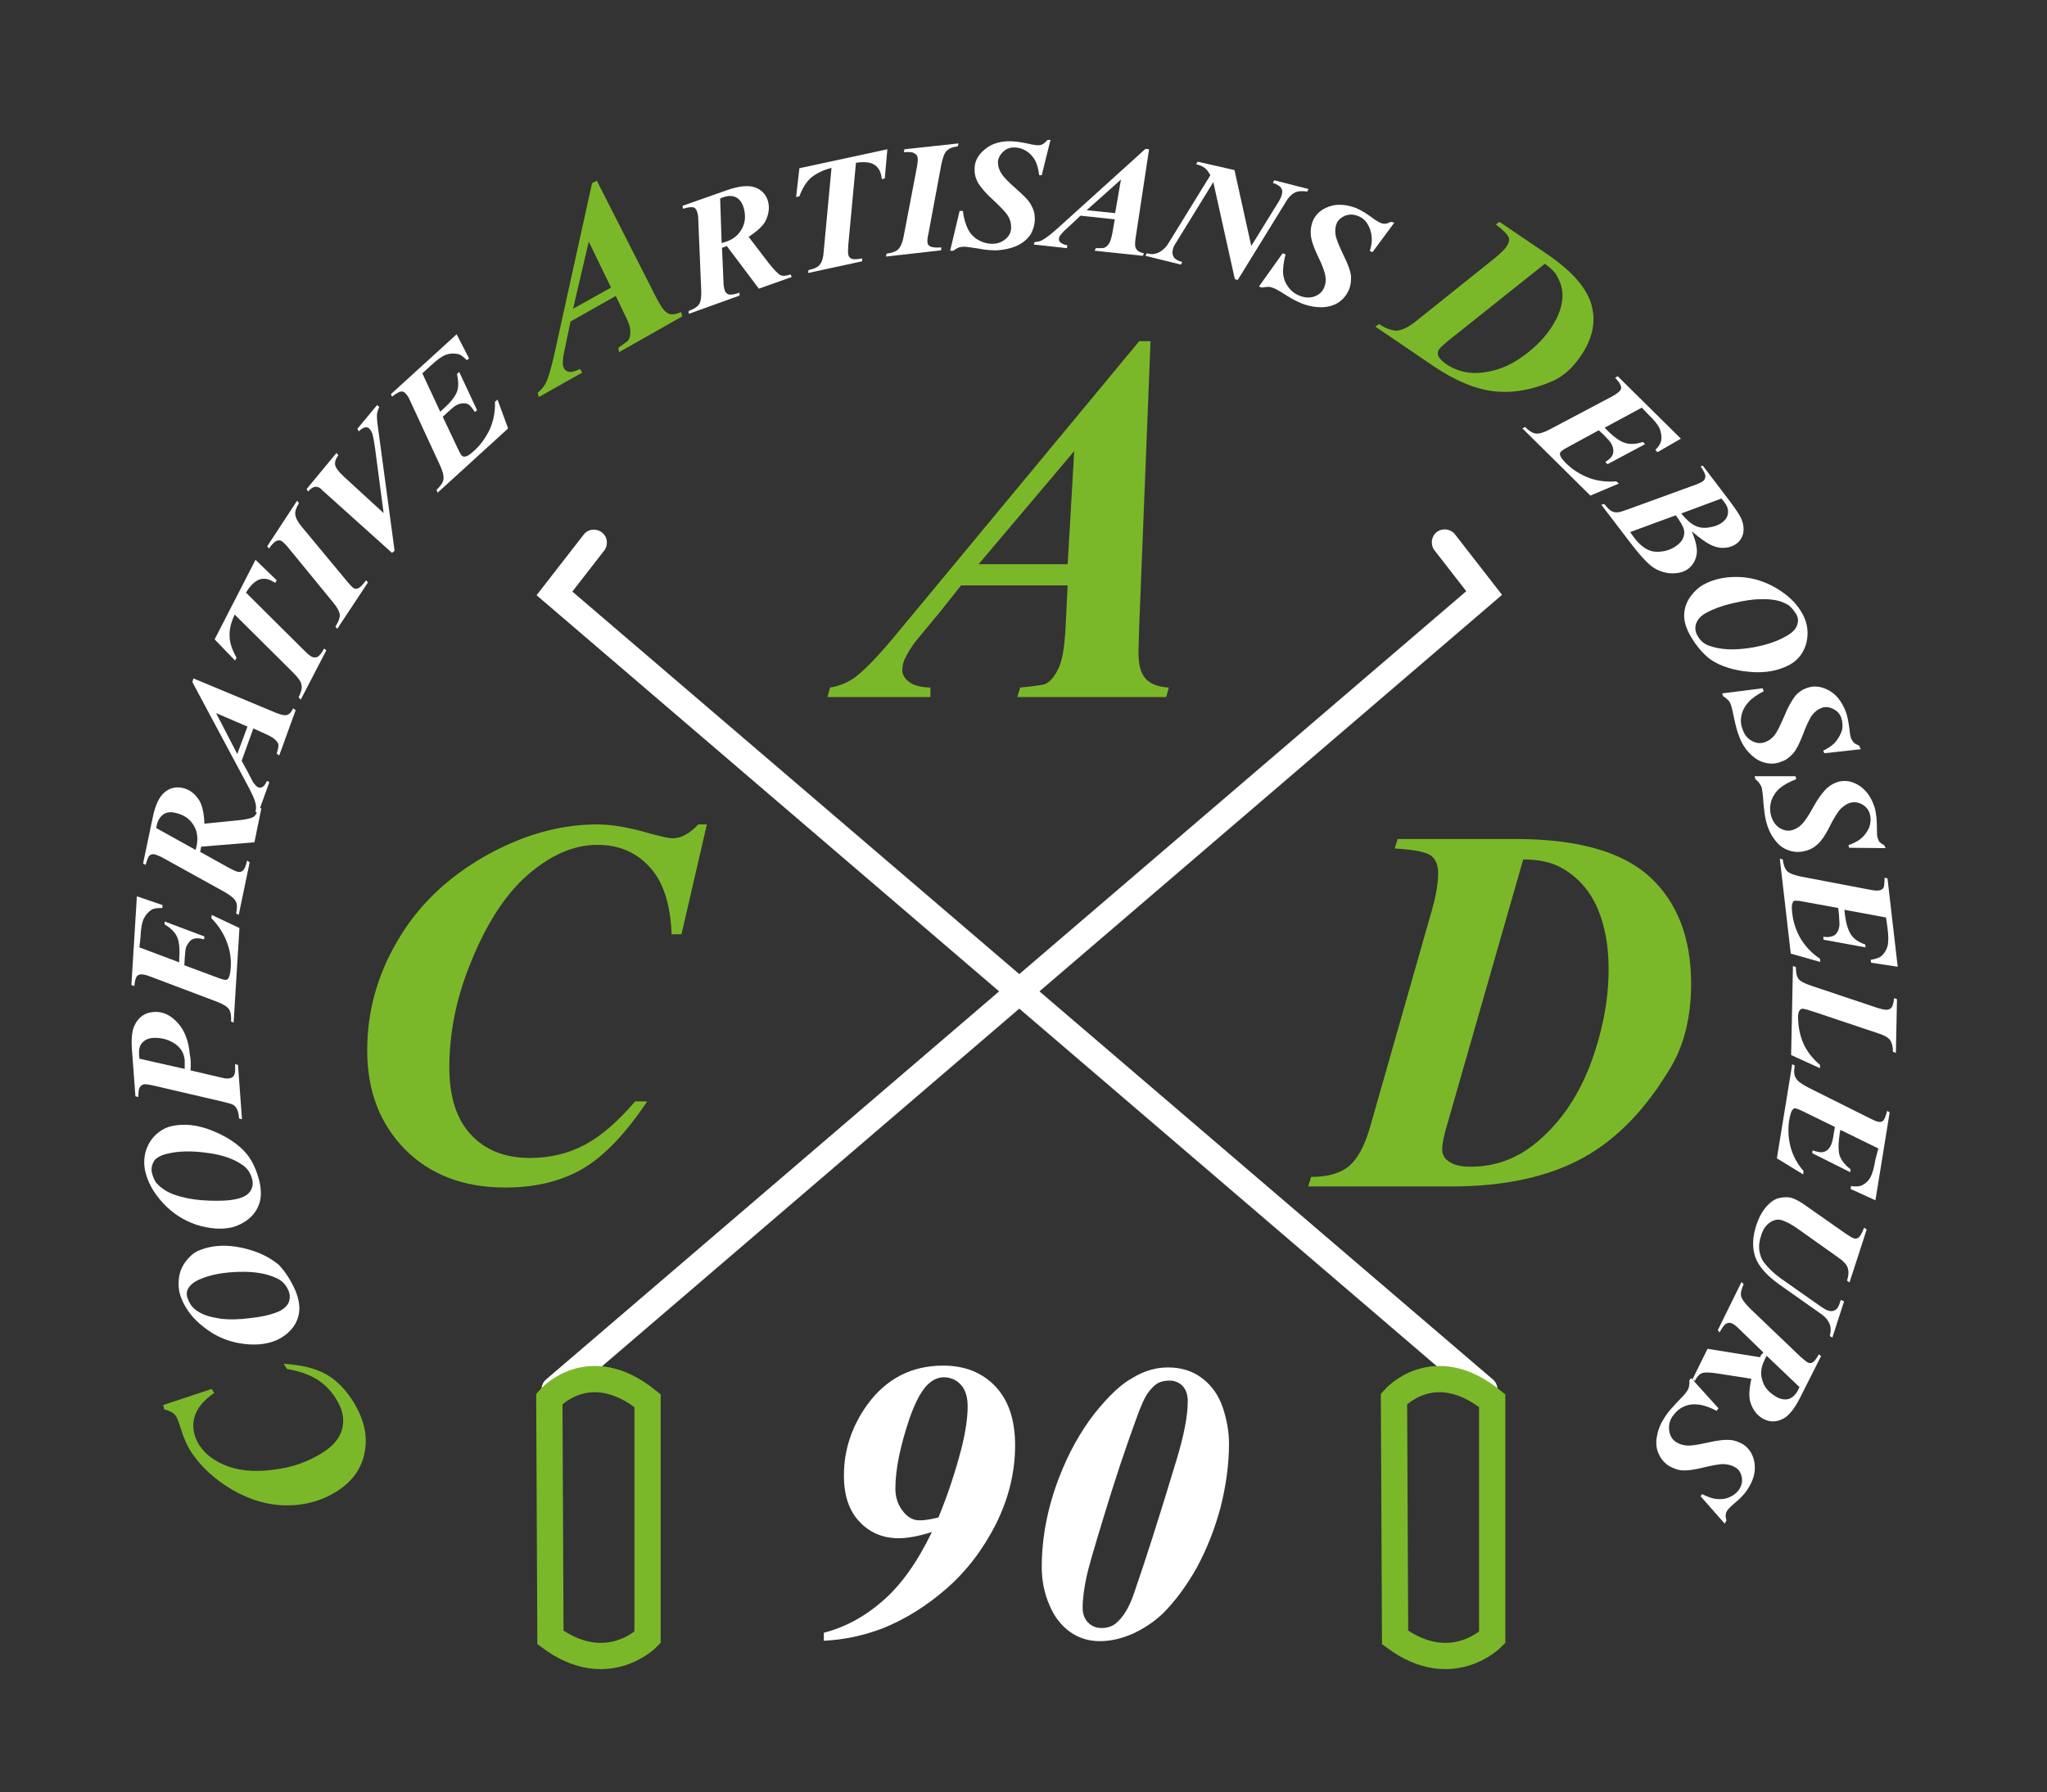 <?xml version="1.0" encoding="utf-8"?>
<!-- Generator: Adobe Illustrator 25.0.1, SVG Export Plug-In . SVG Version: 6.00 Build 0)  -->
<svg version="1.0" id="Calque_1" xmlns="http://www.w3.org/2000/svg" xmlns:xlink="http://www.w3.org/1999/xlink" x="0px" y="0px"
	 viewBox="0 0 560.8 491.1" style="enable-background:new 0 0 560.8 491.1;" xml:space="preserve">
<rect x="0" y="0" width="560.8" height="491.1" fill="#333333" stroke="none"/>
<g>
	<path style="fill:#7BB829;" d="M44.7,385l13.3-4.4l0.7,1.1c-3.1,2.1-4.9,4.4-5.5,6.9c-0.6,2.5-0.1,5,1.4,7.4
		c1.7,2.6,4.4,4.6,8.1,5.9c3.8,1.3,8.3,1.5,13.8,0.6c4.4-0.7,8.3-2.2,11.8-4.4c3.1-1.9,4.9-4.2,5.5-6.8c0.6-2.6,0-5.3-1.8-8.1
		c-1.4-2.3-3.2-4-5.3-5.3c-2.1-1.3-4.8-2.2-8.1-2.8l-0.9-1.4c4.8,0.3,8.6,1.2,11.5,2.8c2.9,1.6,5.4,4.1,7.6,7.6
		c2.9,4.7,4,9.3,3.1,13.8c-0.8,4.5-3.4,8.1-7.7,10.8c-4,2.5-8.5,3.8-13.6,3.8c-5,0-10-1.4-15-4.3c-4.9-2.9-8.7-6.4-11.4-10.6
		c-1-1.6-2-3.8-2.8-6.6c-0.5-1.4-0.8-2.4-1.1-2.8c-0.6-1-1.7-1.6-3.3-2L44.7,385z"/>
	<path style="fill:#FFFFFF;" d="M81,353.8c0.9,2.3,1.2,4.3,0.9,6.1c-0.3,1.8-1.1,3.3-2.3,4.6c-1.2,1.3-2.6,2.2-4,2.8
		c-2.9,1.2-6.2,1.4-9.8,0.8c-3.7-0.6-7-2.1-9.9-4.4c-3-2.3-5-4.9-6.2-7.9c-0.7-1.7-0.9-3.5-0.7-5.4c0.2-1.9,0.9-3.5,2-4.9
		c1.1-1.4,2.4-2.5,3.9-3c3.3-1.3,7.1-1.5,11.3-0.6c4.2,0.9,7.6,2.5,10.2,4.7C78.1,348.4,79.7,350.8,81,353.8z M51.5,356
		c0.4,1.1,1,2,1.7,2.6c0.7,0.6,1.6,1.2,2.9,1.7c1.2,0.5,2.8,0.8,4.7,1.1c2,0.2,4.5,0.2,7.6-0.2c3.1-0.3,5.6-0.9,7.4-1.6
		c1.6-0.6,2.6-1.5,3.2-2.5c0.5-1.1,0.5-2.2,0.1-3.3c-0.6-1.5-1.6-2.7-3-3.4c-2.8-1.4-6.2-2-10.4-1.9c-4.2,0.1-7.7,0.7-10.6,1.9
		c-1.8,0.7-2.9,1.6-3.5,2.6C51.1,353.8,51,354.9,51.5,356z"/>
	<path style="fill:#FFFFFF;" d="M71.1,323.8c0.5,2.4,0.5,4.5-0.1,6.1c-0.6,1.7-1.6,3.1-3,4.2c-1.4,1.1-2.9,1.8-4.4,2.2
		c-3,0.7-6.3,0.4-9.8-0.7c-3.5-1.2-6.5-3.1-9.1-5.9c-2.6-2.8-4.2-5.7-4.9-8.7c-0.4-1.8-0.4-3.6,0.1-5.4c0.5-1.8,1.4-3.3,2.7-4.6
		c1.3-1.2,2.7-2,4.3-2.4c3.5-0.8,7.2-0.4,11.2,1.2c4,1.6,7.2,3.7,9.4,6.3C69.1,318,70.3,320.6,71.1,323.8z M41.6,321.3
		c0.3,1.2,0.7,2.1,1.2,2.8c0.6,0.7,1.4,1.4,2.5,2.1c1.1,0.7,2.6,1.3,4.6,1.8c1.9,0.5,4.4,0.9,7.5,1c3.1,0.1,5.6,0,7.6-0.5
		c1.7-0.4,2.9-1.1,3.5-2c0.7-1,0.9-2.1,0.6-3.3c-0.4-1.6-1.2-2.9-2.4-3.8c-2.5-1.8-5.8-3-10-3.5c-4.2-0.6-7.7-0.5-10.7,0.2
		c-1.9,0.4-3.1,1.1-3.8,2C41.6,319.2,41.4,320.2,41.6,321.3z"/>
	<path style="fill:#FFFFFF;" d="M52.2,293.3l8.1,1.9c1.2,0.3,2,0.4,2.4,0.3c0.7-0.1,1.1-0.3,1.4-0.8c0.3-0.5,0.4-1.5,0.3-3.1
		l0.8,0.2l1.1,14.9l-0.8-0.2c-0.1-1.2-0.3-2.1-0.6-2.6c-0.2-0.5-0.6-0.9-1.1-1.2c-0.4-0.2-1.4-0.5-3.1-0.9l-18.5-4.3
		c-1.2-0.3-2.1-0.4-2.6-0.4c-0.5,0-0.9,0.3-1.3,0.8c-0.3,0.5-0.4,1.4-0.4,2.7l-0.8-0.2l-0.9-12.1c-0.3-3.3-0.1-5.7,0.6-7.2
		c1.1-2.4,2.8-3.6,5.3-3.8c2.4-0.2,4.6,0.8,6.5,2.9c2,2.1,3.1,5.1,3.4,8.8C52.3,290.2,52.3,291.6,52.2,293.3z M50.6,292.9
		c0-1,0-1.8,0-2.4c-0.2-2.1-1.2-3.6-3-4.7c-1.8-1.1-3.7-1.5-5.7-1.4c-1.3,0.1-2.3,0.6-3,1.4c-0.7,0.8-0.9,1.9-0.8,3.3
		c0,0.3,0.1,0.6,0.1,1L50.6,292.9z"/>
	<path style="fill:#FFFFFF;" d="M38.2,259.6l10.9,4.1l0-1c0.2-2.7,0-4.7-0.6-6c-0.6-1.3-1.7-2.4-3.4-3.4l0-0.8l10.9,4.1l-0.1,0.8
		c-0.7-0.2-1.3-0.3-1.8-0.3c-0.8,0-1.4,0.2-1.9,0.6c-0.5,0.5-0.9,1.1-1.2,1.8c-0.2,0.5-0.3,1.6-0.4,3.2l-0.1,1.8l9.4,3.5
		c0.8,0.3,1.5,0.5,1.9,0.5c0.3,0,0.6-0.1,0.8-0.5c0.3-0.5,0.5-1.4,0.6-2.7c0.2-2.6-0.2-5-1.1-7.3c-0.9-2.3-2.3-4.5-4.2-6.4l0.1-0.9
		l7.6,3.6L64,280.2l-0.7-0.3c0.1-1.5-0.1-2.7-0.6-3.4c-0.5-0.7-1.6-1.4-3.5-2.1l-18-6.8c-1-0.4-1.8-0.6-2.4-0.6
		c-0.5,0-1,0.1-1.3,0.5c-0.3,0.4-0.6,1.3-0.7,2.7l-0.8-0.3l1.5-24.3l7,2.4l0,0.8c-1.4,0-2.4,0.1-3,0.5c-0.9,0.6-1.6,1.4-2.1,2.4
		c-0.5,1-0.8,2.7-0.9,5L38.2,259.6z"/>
	<path style="fill:#FFFFFF;" d="M54.8,233.4l7.9,4.4c1.1,0.6,2,1,2.5,1.1c0.5,0.1,1,0,1.4-0.4c0.4-0.4,0.8-1.3,1.1-2.7l0.7,0.5
		l-3,14.4l-0.7-0.4c0.3-1.5,0.3-2.6-0.1-3.3c-0.4-0.8-1.4-1.6-3.1-2.6l-16.8-9.3c-0.9-0.5-1.7-0.8-2.3-1c-0.6-0.1-1,0-1.4,0.3
		c-0.4,0.3-0.7,1.2-1.1,2.6l-0.7-0.4l2.6-12.4c0.7-3.5,1.8-5.9,3.3-7.1c1.4-1.2,3.1-1.6,4.9-1.2c1.9,0.4,3.5,1.6,4.7,3.6
		c0.7,1.3,1.2,3.3,1.3,6.2l9-0.9c2.4-0.2,3.9-0.6,4.5-1c0.6-0.4,1-1.3,1.3-2.5l0.8,0.2l-1.9,9.3L55.1,232l-0.1,0.7
		C55,232.9,54.9,233.1,54.8,233.4z M53.6,232.9c0.1-0.5,0.2-0.9,0.3-1.3c0.4-2.1,0.1-4.1-1-5.7c-1.1-1.7-2.7-2.7-5-3.2
		c-1.3-0.3-2.4-0.1-3.2,0.5c-0.8,0.6-1.4,1.5-1.7,2.7c-0.1,0.3-0.1,0.6-0.2,1L53.6,232.9z"/>
	<path style="fill:#FFFFFF;" d="M69.4,199.6l-3.2,8.9l1.4,2.5l1.5,2.9c0.3,0.6,0.7,1,1,1.4c0.3,0.2,0.5,0.4,0.8,0.5
		c0.3,0.1,0.7,0,1.1-0.2c0.4-0.3,0.8-0.8,1.1-1.6l0.7,0.3l-3.1,8.6l-0.7-0.5c0.2-0.8,0.2-1.6,0-2.3c-0.2-1-0.9-2.5-2-4.6l-15.3-28.6
		l0.3-1l21.6,9c1.1,0.5,1.8,0.7,2.1,0.8c0.9,0.3,1.6,0.4,2.2,0.1c0.5-0.2,1-0.8,1.4-1.7l0.7,0.5L76.5,207l-0.7-0.5
		c0.4-1.3,0.5-2,0.5-2.2c0-0.5-0.3-1-0.8-1.5c-0.5-0.5-1.4-1.1-2.8-1.7L69.4,199.6z M67.8,199.1l-8.6-3.7l5.8,11.2L67.8,199.1z"/>
	<path style="fill:#FFFFFF;" d="M58.8,175.2L70,153.4l5.8,5.6l-0.4,0.7c-0.4-0.2-0.7-0.4-0.9-0.5c-1.3-0.7-2.5-0.8-3.7-0.3
		c-1.1,0.5-2.3,1.6-3.4,3.5l16,15.9c0.9,0.9,1.6,1.5,2.1,1.7c0.5,0.2,0.9,0.2,1.5,0c0.5-0.3,1.1-1,1.8-2.3l0.6,0.5l-7,13.5l-0.6-0.6
		c0.7-1.4,1-2.5,0.8-3.4c-0.1-0.9-0.9-2-2.3-3.4l-16-15.9c-1,2.1-1.5,4.1-1.4,5.9c0,1.8,0.7,3.8,1.9,5.9l-0.4,0.8L58.8,175.2z"/>
	<path style="fill:#FFFFFF;" d="M73.7,150.3l-0.5-0.6l8.2-12.5l0.5,0.7c-0.7,1.1-1.1,2.1-1,3.1c0.1,0.9,0.7,2.1,1.9,3.5L95,159.2
		c0.9,1.1,1.5,1.7,1.8,1.9c0.4,0.3,0.9,0.3,1.3,0.1c0.6-0.2,1.3-1,2.2-2.2l0.5,0.6l-8.4,12.7l-0.5-0.6c0.8-1.3,1.2-2.3,1.2-3.2
		c-0.1-0.9-0.7-2.1-1.9-3.5L79,150.1c-0.7-0.9-1.4-1.5-1.8-1.8c-0.4-0.3-0.9-0.3-1.4-0.1C75.4,148.3,74.6,149,73.7,150.3z"/>
	<path style="fill:#FFFFFF;" d="M107.4,151.5l-17.8-16c-1-0.9-1.6-1.4-1.6-1.5c-0.6-0.5-1.2-0.7-1.7-0.6c-0.6,0.1-1.2,0.5-1.9,1.3
		L84,134l8.2-9.9l0.5,0.7c-0.7,0.8-1,1.7-0.9,2.5c0.1,0.8,0.9,1.9,2.3,3.2l11,10.1l-2.3-17.4c-0.3-2.3-0.6-3.7-0.8-4.4
		c-0.3-0.7-0.6-1.2-1-1.5c-0.3-0.2-0.6-0.3-1-0.2c-0.4,0.1-1,0.4-1.7,1.1l-0.4-0.7l5.4-6.5l0.6,0.5c-0.3,0.7-0.5,1.3-0.6,1.8
		c-0.1,0.8,0,2.2,0.3,4.2l4.5,33.4L107.4,151.5z"/>
	<path style="fill:#FFFFFF;" d="M115.7,102.3l4.9,10.5l0.8-0.7c2-1.8,3.3-3.4,3.8-4.8c0.5-1.3,0.4-2.9,0-4.8l0.6-0.6l4.9,10.5
		l-0.6,0.5c-0.4-0.6-0.8-1.1-1.1-1.5c-0.5-0.6-1.1-0.9-1.8-0.9c-0.7,0-1.4,0.1-2.1,0.5c-0.5,0.2-1.3,0.9-2.5,2l-1.3,1.2l4.3,9.1
		c0.4,0.8,0.7,1.4,1,1.6c0.2,0.2,0.5,0.3,0.9,0.2c0.6-0.1,1.3-0.6,2.3-1.5c1.9-1.7,3.3-3.7,4.4-6c1-2.3,1.5-4.8,1.4-7.5l0.7-0.6
		l2.9,7.9l-19.3,17.6l-0.3-0.8c1.1-1,1.8-2,1.9-2.9c0.1-0.9-0.2-2.2-1-3.9l-8.1-17.5c-0.4-1-0.9-1.7-1.3-2.1
		c-0.3-0.4-0.8-0.6-1.3-0.5c-0.5,0.1-1.3,0.5-2.4,1.4l-0.3-0.7l18-16.4l3.4,6.6l-0.6,0.5c-1-1-1.8-1.6-2.5-1.7
		c-1.1-0.2-2.1-0.2-3.2,0.2c-1.1,0.4-2.5,1.4-4.2,3L115.7,102.3z"/>
	<path style="fill:#7BB829;" d="M168.7,81.1l-12.4,7l-0.9,4.3l-1,4.8c-0.2,1-0.2,1.8-0.2,2.5c0,0.5,0.2,1,0.4,1.4
		c0.3,0.4,0.7,0.7,1.4,0.8c0.7,0.1,1.7-0.2,2.9-0.8l0.6,1l-11.9,6.7l-0.3-1.2c1-0.8,1.7-1.6,2.2-2.6c0.7-1.3,1.4-3.8,2.2-7.2
		l10.5-47.6l1.3-0.7l15.9,31.3c0.8,1.6,1.4,2.6,1.6,2.9c0.7,1.2,1.5,2,2.3,2.3c0.9,0.3,1.9,0.1,3.3-0.5l0.3,1.2l-17.3,9.8l-0.2-1.2
		c1.6-1.1,2.5-1.8,2.7-2c0.4-0.6,0.6-1.4,0.6-2.5c0-1.1-0.5-2.6-1.6-4.7L168.7,81.1z M167.4,78.8l-6.1-12.6l-4.3,18.4L167.4,78.8z"
		/>
	<path style="fill:#FFFFFF;" d="M197.8,67.9l0.4,9.1c0,1.3,0.2,2.2,0.4,2.7c0.2,0.5,0.5,0.8,1.1,1c0.5,0.1,1.5,0,2.9-0.5l0,0.8
		l-13.9,5v-0.8c1.4-0.5,2.3-1.1,2.8-1.8c0.5-0.7,0.7-2.1,0.6-4l-0.8-19.2c0-1.1-0.2-1.9-0.4-2.4c-0.2-0.5-0.5-0.9-1-1
		c-0.5-0.1-1.4,0-2.8,0.4l-0.1-0.8l11.9-4.2c3.4-1.2,6-1.5,7.8-0.9c1.8,0.6,3,1.8,3.6,3.5c0.6,1.8,0.4,3.8-0.6,5.8
		c-0.7,1.3-2.2,2.7-4.6,4.3l5.5,7.2c1.5,1.9,2.6,3,3.2,3.3c0.7,0.3,1.6,0.2,2.8-0.2l0.3,0.7l-9,3.2l-8.8-11.7l-0.7,0.3
		C198.4,67.7,198.1,67.8,197.8,67.9z M197.7,66.6c0.5-0.1,0.9-0.3,1.3-0.4c2.1-0.7,3.5-2,4.4-3.8c0.9-1.8,0.9-3.8,0.2-5.9
		c-0.5-1.3-1.2-2.1-2.1-2.5c-0.9-0.4-2-0.4-3.2,0c-0.3,0.1-0.6,0.2-1,0.4L197.7,66.6z"/>
	<path style="fill:#FFFFFF;" d="M219,46.1l24.1-5.2l-0.7,8l-0.8,0.2c-0.1-0.4-0.1-0.8-0.2-1.1c-0.3-1.4-1-2.4-2.1-3
		c-1.1-0.6-2.7-0.7-4.8-0.4l-2.1,22.5c-0.1,1.2-0.1,2.1,0,2.7c0.1,0.5,0.4,0.9,0.9,1.1c0.5,0.2,1.5,0.2,2.9-0.1l0,0.8l-14.8,3.2
		l0.1-0.8c1.5-0.3,2.6-0.8,3.1-1.5c0.6-0.7,1-2,1.1-4l2.1-22.5c-2.3,0.6-4.1,1.5-5.5,2.6c-1.4,1.2-2.5,3-3.3,5.2l-0.9,0.2L219,46.1z
		"/>
	<path style="fill:#FFFFFF;" d="M247.6,41.7l0.2-0.8l14.8-1.6l-0.2,0.8c-1.4,0.2-2.3,0.5-3,1.2c-0.7,0.6-1.1,1.9-1.5,3.7l-3.5,18.8
		c-0.3,1.3-0.4,2.2-0.3,2.6c0,0.5,0.3,0.9,0.7,1.1c0.6,0.3,1.6,0.4,3.1,0.3l-0.1,0.8l-15.1,1.7l0.2-0.8c1.5-0.2,2.6-0.6,3.2-1.2
		c0.6-0.6,1.2-1.9,1.5-3.7l3.6-18.8c0.2-1.2,0.3-2,0.2-2.6c-0.1-0.5-0.3-0.9-0.8-1.1C250.3,41.7,249.2,41.6,247.6,41.7z"/>
	<path style="fill:#FFFFFF;" d="M287.8,38.3l-2.4,9.7l-0.7,0c-0.2-1.5-0.5-2.7-0.9-3.6c-0.6-1.3-1.5-2.3-2.6-3c-1.1-0.7-2.2-1-3.4-1
		c-1.2,0-2.2,0.4-3.1,1.3c-0.8,0.8-1.3,1.8-1.3,2.8c0,1,0.3,2.1,1,3.1c0.6,1,2.1,2.5,4.4,4.5c1.8,1.6,3.1,2.9,3.7,4.1
		c0.7,1.2,1,2.4,1,3.8c0,1.5-0.4,2.9-1.2,4.3c-0.9,1.3-2.1,2.3-3.8,3.1c-1.7,0.7-3.5,1.1-5.6,1.2c-1.3,0-2.9-0.1-4.9-0.5
		c-2-0.3-3.3-0.5-3.9-0.5c-0.5,0-1,0.1-1.4,0.2c-0.4,0.2-0.9,0.4-1.5,0.9l-0.9,0l2.6-10.9l0.9,0c0.2,1.9,0.7,3.5,1.3,4.8
		c0.6,1.3,1.6,2.4,2.8,3.1c1.2,0.7,2.5,1.1,4,1.1c1.5,0,2.7-0.5,3.7-1.4c1-0.9,1.5-2,1.4-3.3c0-1-0.3-2.1-0.9-3
		c-0.6-1-1.9-2.3-3.9-4.2c-2-1.8-3.5-3.5-4.3-4.9c-0.6-1.1-0.9-2.2-0.9-3.4c-0.1-2.1,0.8-4,2.6-5.5c1.8-1.6,4.1-2.4,7-2.4
		c1.3,0,3,0.2,5.2,0.7c1.3,0.3,2.1,0.4,2.7,0.4c0.4,0,0.8-0.1,1.2-0.3c0.3-0.2,0.7-0.5,1.2-1.1L287.8,38.3z"/>
	<path style="fill:#FFFFFF;" d="M305.4,60.1l-9.4-1l-2.1,2l-2.4,2.2c-0.5,0.5-0.8,0.9-1.1,1.3c-0.2,0.3-0.3,0.6-0.3,0.9
		c0,0.3,0.1,0.7,0.5,1c0.4,0.3,1,0.6,1.8,0.7l-0.1,0.8l-9.1-1l0.3-0.7c0.8,0,1.6-0.2,2.2-0.6c0.9-0.5,2.2-1.5,4-3.1l24.1-21.8l1,0.1
		l-3.5,23.1c-0.2,1.2-0.3,1.9-0.3,2.2c-0.1,1,0,1.7,0.4,2.2c0.4,0.5,1,0.8,2,1l-0.3,0.7l-13.2-1.4l0.3-0.7c1.3,0,2.1,0,2.3-0.1
		c0.4-0.1,0.9-0.5,1.3-1.1c0.4-0.6,0.7-1.6,1-3.2L305.4,60.1z M305.5,58.4l1.6-9.2l-9.4,8.4L305.5,58.4z"/>
	<path style="fill:#FFFFFF;" d="M338.2,46.6l4.6,20.8l7.6-12.3c0.4-0.7,0.7-1.3,0.8-1.9c0.2-0.7,0.1-1.3-0.3-1.8
		c-0.4-0.5-1.1-0.9-2.2-1.3l0.4-0.7l9.4,2.4l-0.4,0.7c-1.2-0.2-2.3-0.2-3.2,0.2c-0.9,0.4-1.9,1.3-2.8,2.9l-13,21.1l-0.8-0.2
		l-5.9-26.6l-10.4,16.9c-0.4,0.6-0.6,1.1-0.7,1.7c-0.2,0.7-0.1,1.4,0.3,2c0.4,0.6,1.2,1,2.3,1.3l-0.4,0.7l-9.7-2.4l0.4-0.7
		c0.8,0.2,1.4,0.3,1.8,0.2c0.7-0.1,1.4-0.3,2.1-0.8c0.7-0.5,1.5-1.2,2.1-2.3l11.4-18.5c-0.6-1-1.1-1.7-1.6-2c-0.4-0.4-1.2-0.7-2.3-1
		l0.4-0.7L338.2,46.6z"/>
	<path style="fill:#FFFFFF;" d="M382,61l-6,8.1l-0.7-0.3c0.4-1.5,0.6-2.7,0.5-3.7c-0.1-1.5-0.5-2.7-1.2-3.8
		c-0.7-1.1-1.6-1.8-2.8-2.2c-1.1-0.4-2.2-0.4-3.3,0c-1.1,0.5-1.9,1.2-2.3,2.1c-0.4,1-0.5,2-0.3,3.2c0.2,1.2,1,3.1,2.3,5.8
		c1.1,2.2,1.7,3.9,1.9,5.2c0.1,1.3,0,2.6-0.5,3.9c-0.6,1.4-1.5,2.6-2.8,3.5c-1.3,0.9-2.8,1.3-4.6,1.4c-1.8,0-3.7-0.3-5.7-1.1
		c-1.2-0.5-2.6-1.2-4.3-2.3c-1.7-1.1-2.8-1.7-3.4-1.9c-0.5-0.2-0.9-0.3-1.4-0.3c-0.4,0-1,0.1-1.7,0.2l-0.8-0.3l6.5-9.1l0.8,0.3
		c-0.5,1.8-0.7,3.5-0.7,5c0.1,1.5,0.6,2.8,1.4,3.9c0.8,1.1,1.9,2,3.3,2.5c1.4,0.5,2.7,0.6,4,0.1c1.3-0.5,2.1-1.3,2.6-2.5
		c0.4-1,0.5-2,0.3-3.1c-0.2-1.1-0.8-2.9-2-5.3c-1.2-2.5-1.9-4.5-2-6.1c-0.1-1.2,0.1-2.4,0.5-3.5c0.8-2,2.3-3.3,4.5-4.1
		c2.2-0.8,4.7-0.6,7.4,0.4c1.2,0.5,2.7,1.4,4.5,2.7c1,0.8,1.8,1.2,2.3,1.4c0.4,0.2,0.8,0.2,1.2,0.2c0.4,0,0.9-0.2,1.5-0.5L382,61z"
		/>
	<path style="fill:#7BB829;" d="M376.8,89.5l1-0.7c1.8,1.2,3.5,1.8,4.9,1.8c1.4-0.1,3.1-0.9,5-2.4l22.1-17.7
		c1.4-1.2,2.5-2.2,3.1-3.2c0.5-0.8,0.7-1.6,0.4-2.3c-0.3-0.7-1.4-1.9-3.5-3.5l1-0.7l13,8.8c6.9,4.7,10.9,9.3,12.2,13.9
		c1.3,4.7,0.3,9.3-2.9,14c-2.2,3.3-4.8,5.6-7.7,6.9c-5.7,2.5-11.1,3.4-16.2,2.8c-5.1-0.6-10.6-2.9-16.5-6.9L376.8,89.5z M423.2,72.3
		l-26.6,21.2c-1.2,1-2,1.7-2.4,2.3c-0.3,0.5-0.4,1-0.2,1.6c0.3,0.8,1,1.5,2.1,2.3c2.6,1.8,5.5,2.6,8.6,2.5c4-0.2,7.8-1.4,11.4-3.8
		c3.6-2.4,6.6-5.2,8.8-8.5c1.6-2.4,2.6-4.7,3-7c0.4-2.3,0.1-4.5-1-6.6C426.3,74.8,425,73.5,423.2,72.3z"/>
	<path style="fill:#FFFFFF;" d="M449.8,111.7l-10.2,5.5l0.7,0.7c1.9,1.9,3.6,3.1,5,3.5c1.4,0.4,3,0.3,4.8-0.3l0.6,0.6l-10.3,5.5
		l-0.6-0.6c0.6-0.4,1.1-0.8,1.4-1.1c0.5-0.5,0.8-1.2,0.8-1.9c0-0.7-0.2-1.4-0.6-2.1c-0.3-0.5-1-1.3-2.1-2.4l-1.3-1.2l-8.8,4.8
		c-0.8,0.4-1.3,0.8-1.6,1.1c-0.2,0.2-0.3,0.5-0.2,0.9c0.1,0.5,0.7,1.3,1.6,2.2c1.8,1.8,3.9,3.1,6.2,4c2.3,0.9,4.9,1.2,7.6,1l0.7,0.6
		l-7.8,3.3l-18.6-18.4l0.7-0.4c1.1,1.1,2.1,1.7,3,1.8c0.9,0.1,2.2-0.3,3.9-1.2l17-9c0.9-0.5,1.6-1,2-1.4c0.4-0.4,0.5-0.8,0.4-1.3
		c-0.1-0.5-0.6-1.3-1.6-2.4l0.7-0.4l17.3,17.1l-6.4,3.7l-0.6-0.6c1-1,1.5-1.9,1.6-2.6c0.2-1.1,0-2.1-0.4-3.2c-0.4-1-1.5-2.4-3.2-4
		L449.8,111.7z"/>
	<path style="fill:#FFFFFF;" d="M466.5,127.6l7.3,9.6c1.6,2.1,2.7,3.8,3.2,4.8c0.6,1.4,0.8,2.7,0.6,4c-0.3,1.3-0.9,2.3-1.9,3
		c-0.8,0.6-1.8,1-3.1,1.1c-1.2,0.1-2.5-0.1-3.9-0.8c-1.3-0.6-3.1-1.9-5.2-3.7c1.1,2.7,1.6,4.8,1.3,6.4c-0.3,1.6-1,2.8-2.2,3.8
		c-1.2,0.9-2.6,1.3-4.4,1.3c-1.8,0-3.5-0.5-5.1-1.5c-1.6-1-3.8-3.4-6.7-7.2l-7.7-10.1l0.8-0.2c0.8,1,1.4,1.6,1.9,1.9
		c0.5,0.3,1,0.4,1.6,0.4c0.6,0,1.5-0.3,2.9-0.8l17.3-6.3c1.8-0.6,2.9-1.1,3.4-1.5c0.4-0.3,0.6-0.7,0.6-1.3c0-0.6-0.4-1.4-1.3-2.7
		L466.5,127.6z M459.1,141.2l-12.5,4.6c0.4,0.6,0.8,1.1,1,1.4c2,2.7,4.1,4,6.3,4c2.2,0,4.1-0.6,5.7-1.9c0.8-0.6,1.3-1.3,1.6-2.1
		c0.3-0.9,0.3-1.7,0-2.5C460.9,143.9,460.2,142.7,459.1,141.2z M460.6,140.7c1.3,1.6,2.5,2.7,3.7,3.3c1.2,0.6,2.5,0.8,4,0.5
		c1.5-0.2,2.7-0.7,3.6-1.4c0.9-0.7,1.4-1.5,1.5-2.5c0.1-1-0.2-2-1-3l-0.8-1L460.6,140.7z"/>
	<path style="fill:#FFFFFF;" d="M463.1,174.2c-1.2-2.1-1.8-4.1-1.7-5.9c0.1-1.8,0.7-3.4,1.7-4.8c1.1-1.5,2.3-2.6,3.6-3.3
		c2.7-1.5,5.9-2.2,9.6-2.1c3.7,0.1,7.2,1.2,10.4,3.1c3.2,1.9,5.6,4.2,7.1,7c0.9,1.6,1.4,3.4,1.4,5.2c0,1.9-0.4,3.6-1.3,5.2
		c-0.9,1.6-2.1,2.7-3.5,3.5c-3.1,1.7-6.8,2.4-11.1,2c-4.3-0.4-7.9-1.5-10.7-3.4C466.6,179.2,464.7,177,463.1,174.2z M492.1,168.3
		c-0.6-1-1.3-1.8-2-2.4c-0.8-0.5-1.8-1-3-1.3c-1.3-0.3-2.9-0.5-4.9-0.4c-2,0-4.5,0.4-7.5,1.1c-3,0.7-5.4,1.6-7.2,2.6
		c-1.5,0.8-2.4,1.8-2.8,2.9c-0.4,1.1-0.3,2.2,0.3,3.3c0.8,1.5,1.9,2.4,3.4,2.9c2.9,1,6.4,1.2,10.6,0.6c4.1-0.6,7.6-1.7,10.2-3.2
		c1.7-0.9,2.7-1.9,3.1-3C492.7,170.4,492.7,169.3,492.1,168.3z"/>
	<path style="fill:#FFFFFF;" d="M509.8,205.3l-10,1.1l-0.3-0.7c1.4-0.7,2.4-1.4,3.1-2.1c1-1.1,1.6-2.2,2-3.4
		c0.3-1.2,0.2-2.4-0.2-3.6c-0.4-1.1-1.2-1.9-2.3-2.4c-1.1-0.5-2.1-0.6-3.1-0.2c-1,0.4-1.8,1-2.5,1.9c-0.7,0.9-1.6,2.8-2.7,5.7
		c-0.9,2.3-1.7,3.9-2.6,4.9c-0.9,1-1.9,1.8-3.2,2.2c-1.4,0.6-2.9,0.7-4.4,0.3c-1.5-0.3-2.9-1.2-4.2-2.5c-1.3-1.3-2.3-2.9-3-4.9
		c-0.5-1.2-0.9-2.8-1.3-4.7c-0.4-2-0.7-3.2-0.9-3.8c-0.2-0.5-0.4-0.9-0.7-1.2c-0.3-0.3-0.7-0.7-1.4-1.1l-0.3-0.8l11.1-1.4l0.3,0.8
		c-1.7,0.9-3.1,1.8-4.1,2.9c-1,1.1-1.7,2.3-2,3.7c-0.3,1.4-0.2,2.7,0.4,4.1c0.5,1.4,1.4,2.4,2.6,3c1.2,0.6,2.4,0.7,3.6,0.2
		c1-0.4,1.8-1,2.5-1.9c0.7-0.9,1.5-2.6,2.6-5.1c1-2.5,2.1-4.4,3.1-5.7c0.8-0.9,1.8-1.6,2.9-2c2-0.8,4-0.6,6.1,0.5
		c2.1,1.1,3.6,3,4.7,5.7c0.5,1.2,0.8,2.9,1.1,5.1c0.1,1.3,0.3,2.2,0.5,2.6c0.2,0.4,0.4,0.7,0.7,1c0.3,0.3,0.7,0.5,1.4,0.8
		L509.8,205.3z"/>
	<path style="fill:#FFFFFF;" d="M516.6,232.4l-10-0.1l-0.2-0.7c1.4-0.5,2.5-1.1,3.3-1.7c1.1-0.9,1.9-2,2.4-3.2
		c0.4-1.2,0.5-2.4,0.2-3.5c-0.3-1.2-0.9-2-2-2.7c-1-0.6-2-0.8-3.1-0.6c-1,0.2-1.9,0.8-2.8,1.6c-0.8,0.8-2,2.6-3.3,5.3
		c-1.1,2.2-2.2,3.7-3.2,4.6c-1,0.9-2.1,1.5-3.5,1.8c-1.5,0.4-3,0.3-4.4-0.2c-1.5-0.5-2.8-1.5-3.8-2.9c-1.1-1.4-1.9-3.2-2.4-5.2
		c-0.3-1.3-0.5-2.9-0.7-4.9c-0.1-2-0.3-3.3-0.4-3.9c-0.1-0.5-0.3-0.9-0.6-1.3c-0.2-0.4-0.6-0.8-1.2-1.3l-0.2-0.8l11.2,0l0.2,0.8
		c-1.8,0.7-3.3,1.5-4.4,2.4c-1.1,0.9-1.9,2.1-2.4,3.4c-0.4,1.3-0.5,2.7-0.1,4.2c0.4,1.4,1.1,2.5,2.2,3.3c1.1,0.7,2.3,1,3.5,0.7
		c1-0.3,1.9-0.8,2.7-1.6c0.8-0.8,1.9-2.4,3.2-4.8c1.3-2.4,2.6-4.1,3.8-5.2c0.9-0.8,2-1.4,3.1-1.7c2-0.5,4-0.1,6,1.3
		c1.9,1.4,3.2,3.4,4,6.2c0.3,1.3,0.5,3,0.5,5.2c0,1.3,0,2.2,0.2,2.7c0.1,0.4,0.3,0.8,0.5,1.1c0.3,0.3,0.7,0.6,1.3,0.9L516.6,232.4z"
		/>
	<path style="fill:#FFFFFF;" d="M516.7,251.4l-11.4-2.1l0.1,1c0.3,2.7,0.9,4.6,1.7,5.8c0.8,1.2,2.1,2.1,3.9,2.7l0.1,0.8l-11.5-2.1
		l-0.1-0.8c0.8,0.1,1.4,0.1,1.8,0c0.8-0.1,1.4-0.4,1.8-0.9c0.4-0.5,0.7-1.2,0.8-2c0.1-0.5,0-1.6-0.1-3.2l-0.2-1.8l-9.9-1.8
		c-0.9-0.2-1.5-0.2-1.9-0.2c-0.3,0-0.6,0.2-0.7,0.6c-0.2,0.5-0.3,1.4-0.1,2.8c0.3,2.6,1.1,4.9,2.3,7c1.3,2.1,3,4,5.3,5.5l0.1,0.9
		l-8.1-2.3l-3-26l0.8,0.2c0.2,1.5,0.6,2.6,1.2,3.2c0.6,0.6,1.9,1.1,3.8,1.5l18.9,3.6c1.1,0.2,1.9,0.3,2.5,0.2
		c0.5-0.1,0.9-0.3,1.2-0.7c0.2-0.4,0.3-1.4,0.3-2.8l0.8,0.2l2.8,24.2l-7.3-1.1l-0.1-0.8c1.4-0.2,2.4-0.6,2.9-1
		c0.8-0.7,1.4-1.6,1.7-2.7c0.3-1.1,0.3-2.8,0-5.1L516.7,251.4z"/>
	<path style="fill:#FFFFFF;" d="M490.7,289.1l0.5-24.4l0.8,0.3c0,1.5,0.2,2.5,0.7,3.2c0.5,0.7,1.7,1.3,3.5,1.9l18.2,6.1
		c1,0.3,1.8,0.5,2.4,0.5c0.6,0,1-0.2,1.4-0.6c0.3-0.4,0.6-1.3,0.7-2.6l0.8,0.3l-0.3,14.7l-0.8-0.3c0-1.4-0.3-2.5-0.8-3.2
		c-0.5-0.7-1.7-1.4-3.4-1.9l-16.7-5.6c-2.1-0.7-3.4-1.1-3.9-1.1c-0.3,0-0.6,0.2-0.8,0.5c-0.2,0.3-0.4,0.9-0.4,1.6
		c0,2.5,0.4,4.9,1.4,7.3c1,2.3,2.6,4.3,4.6,6v0.9L490.7,289.1z"/>
	<path style="fill:#FFFFFF;" d="M514.6,314.7l-10.4-5.1l-0.2,1c-0.4,2.7-0.4,4.7,0,6.1c0.5,1.3,1.5,2.6,3,3.7l-0.1,0.8l-10.4-5.2
		l0.1-0.8c0.7,0.3,1.3,0.4,1.8,0.5c0.8,0.1,1.4,0,2-0.4c0.6-0.4,1-1,1.3-1.7c0.2-0.5,0.5-1.5,0.7-3.1l0.3-1.7l-9-4.4
		c-0.8-0.4-1.4-0.6-1.8-0.7c-0.3-0.1-0.6,0.1-0.8,0.4c-0.4,0.4-0.6,1.3-0.9,2.6c-0.4,2.5-0.3,5,0.3,7.4c0.6,2.4,1.8,4.7,3.6,6.8
		l-0.1,0.9l-7.2-4.4l4.2-25.8l0.7,0.4c-0.3,1.5-0.2,2.7,0.3,3.4c0.4,0.8,1.5,1.6,3.2,2.5l17.2,8.6c1,0.5,1.7,0.8,2.3,0.9
		c0.5,0.1,1,0,1.3-0.4c0.3-0.4,0.7-1.3,1-2.6l0.7,0.4l-3.9,24.1l-6.8-3.1l0.1-0.8c1.4,0.2,2.4,0.1,3-0.2c1-0.5,1.8-1.2,2.3-2.2
		c0.6-1,1-2.6,1.4-4.9L514.6,314.7z"/>
	<path style="fill:#FFFFFF;" d="M505.2,356.6l-3.2,9.9l-0.7-0.4c0.3-1.2,0.3-2.1,0.1-2.9c-0.4-1.2-1.2-2.3-2.7-3.3l-11.2-7.9
		c-3.5-2.5-5.7-5-6.6-7.5c-0.9-2.6-0.8-5.4,0.2-8.6c0.6-1.8,1.3-3.3,2.2-4.5c0.9-1.2,1.8-2,2.6-2.5c0.8-0.5,1.7-0.7,2.7-0.8
		c1-0.1,1.8,0,2.4,0.2c0.9,0.3,2.3,1,3.9,2.2l10.7,7.5c1,0.7,1.7,1.1,2.2,1.3c0.5,0.2,1,0.1,1.4-0.2c0.4-0.3,0.9-1.2,1.5-2.7
		l0.7,0.5l-4.7,14.5l-0.7-0.5c0.5-1.4,0.5-2.6,0.2-3.5c-0.3-0.9-1.2-1.9-2.7-2.9l-10.7-7.6c-1.8-1.3-3.3-2.1-4.5-2.5
		c-1.1-0.4-2.2-0.2-3.3,0.5c-1.1,0.7-2,1.9-2.5,3.6c-0.5,1.5-0.7,2.9-0.5,4.2c0.2,1.3,0.6,2.4,1.4,3.4c1,1.3,2.5,2.8,4.6,4.3
		l11.1,7.8c0.7,0.4,1.2,0.8,1.7,0.9c0.8,0.3,1.6,0.2,2.2-0.3c0.5-0.3,0.9-1.2,1.3-2.6L505.2,356.6z"/>
	<path style="fill:#FFFFFF;" d="M483.1,370.6l-6.5-6.3c-0.9-0.9-1.6-1.5-2.2-1.7c-0.5-0.2-0.9-0.2-1.5,0.1c-0.5,0.3-1.1,1.1-1.8,2.4
		l-0.5-0.6l6.5-13.2l0.6,0.6c-0.6,1.3-0.9,2.4-0.7,3.3c0.2,0.8,1,1.9,2.4,3.3l13.9,13.3c0.8,0.7,1.4,1.2,1.9,1.5
		c0.5,0.3,1,0.3,1.4,0c0.4-0.2,1-0.9,1.7-2.2l0.6,0.5l-5.7,11.3c-1.6,3.2-3.3,5.3-5,6c-1.7,0.8-3.4,0.8-5.1-0.1
		c-1.7-0.9-2.9-2.4-3.6-4.7c-0.4-1.4-0.3-3.5,0.3-6.3l-9-1.4c-2.4-0.4-3.9-0.4-4.6-0.1c-0.7,0.3-1.3,1-1.9,2.1l-0.7-0.3l4.2-8.5
		l14.4,2.3l0.3-0.7C482.7,371.1,482.9,370.9,483.1,370.6z M484,371.5c-0.3,0.5-0.5,0.9-0.6,1.2c-1,2-1.2,3.9-0.5,5.8
		c0.6,1.9,2,3.3,4,4.4c1.2,0.6,2.3,0.7,3.3,0.4c0.9-0.4,1.7-1.1,2.3-2.2c0.1-0.3,0.3-0.6,0.5-1L484,371.5z"/>
	<path style="fill:#FFFFFF;" d="M472.5,417.5l-6.6-7.5l0.4-0.6c1.4,0.7,2.5,1.1,3.5,1.3c1.4,0.2,2.8,0.1,3.9-0.4
		c1.2-0.5,2.1-1.2,2.8-2.2c0.6-1,0.9-2.1,0.7-3.2c-0.2-1.2-0.7-2.1-1.6-2.7c-0.9-0.6-1.9-0.9-3.1-1c-1.2-0.1-3.2,0.3-6.2,1
		c-2.4,0.6-4.2,0.8-5.5,0.7c-1.3-0.1-2.5-0.6-3.7-1.3c-1.3-0.9-2.2-2-2.8-3.5c-0.6-1.4-0.7-3.1-0.3-4.8c0.3-1.8,1.1-3.5,2.3-5.3
		c0.7-1.1,1.8-2.3,3.2-3.8c1.4-1.4,2.3-2.4,2.6-2.9c0.3-0.4,0.5-0.8,0.6-1.3c0.1-0.4,0.2-1,0.1-1.7l0.5-0.7l7.5,8.3l-0.5,0.7
		c-1.7-0.9-3.3-1.5-4.8-1.7c-1.5-0.2-2.8-0.1-4.1,0.5c-1.3,0.5-2.3,1.5-3.2,2.7c-0.8,1.2-1.1,2.5-0.9,3.9c0.2,1.4,0.8,2.4,1.8,3.1
		c0.9,0.6,1.9,0.9,3,1c1.1,0.1,3-0.2,5.7-0.8c2.7-0.6,4.8-0.9,6.4-0.7c1.2,0.1,2.3,0.6,3.4,1.2c1.7,1.2,2.8,2.9,3.1,5.3
		c0.3,2.4-0.4,4.7-2,7.1c-0.7,1.1-1.9,2.4-3.6,3.8c-1,0.8-1.6,1.5-1.9,1.9c-0.2,0.4-0.4,0.7-0.4,1.1c-0.1,0.4,0,0.9,0.2,1.6
		L472.5,417.5z"/>
</g>
<g>
	<path style="fill:#7BB829;" d="M193.7,225.7l-7,30.3H184c-0.3-8.2-2.3-14.4-6-18.4c-3.7-4.1-8.5-6.1-14.4-6.1
		c-6.4,0-12.8,2.8-19.1,8.3c-6.3,5.5-11.7,14-16.1,25.4c-3.6,9.2-5.3,18.3-5.3,27.3c0,8.1,2,14.2,5.9,18.4c3.9,4.2,9.3,6.4,16.1,6.4
		c5.5,0,10.6-1.2,15.1-3.6c4.5-2.4,9.1-6.4,13.8-11.9h3.3c-5.8,8.7-11.6,14.8-17.4,18.3c-5.9,3.5-13,5.3-21.5,5.3
		c-11.4,0-20.5-3.5-27.4-10.4c-6.9-7-10.4-16-10.4-27.2c0-10.5,2.7-20.5,8.3-30c5.5-9.5,13.5-17.2,23.8-23.1
		c10.4-5.9,20.7-8.8,30.9-8.8c3.9,0,8.7,0.8,14.5,2.5c3,0.8,5,1.3,6.2,1.3c2.3,0,4.7-1.3,7-3.8H193.7z"/>
</g>
<g>
	<path style="fill:#7BB829;" d="M292.5,160.4h-29.2l-5.8,7.3l-6.7,8.1c-1.3,1.7-2.2,3.3-2.9,4.7c-0.5,1.1-0.7,2.2-0.7,3.2
		c0,1.1,0.6,2.2,1.8,3.1c1.2,1,3.1,1.5,5.9,1.6v2.6h-28.2l0.7-2.6c2.5-0.4,4.7-1.3,6.7-2.7c2.6-1.9,6.3-5.7,11.2-11.6l66.8-80.6h3.1
		l-3.1,78c-0.1,4.1-0.2,6.5-0.2,7.4c0,3.2,0.6,5.5,1.9,7c1.3,1.5,3.4,2.3,6.4,2.5l-0.7,2.6h-40.8l0.8-2.6c4-0.4,6.3-0.7,6.9-1
		c1.3-0.6,2.5-2,3.5-4.1c1.1-2.1,1.7-5.7,2-10.9L292.5,160.4z M292.5,154.6l1.8-31l-26.2,31H292.5z"/>
</g>
<g>
	<path style="fill:#7BB829;" d="M358.4,325.1l0.8-2.6c4.5,0,8-1,10.3-2.9c2.3-1.9,4.3-5.4,5.8-10.6l17.1-60c1.1-4,1.6-7.2,1.6-9.7
		c0-2.2-0.6-3.7-1.9-4.8c-1.3-1-4.6-1.7-10-2l0.8-2.6h32.3c17,0,29.3,3.5,36.8,10.4c7.5,6.9,11.3,16.7,11.3,29.2
		c0,8.9-1.8,16.3-5.2,22.3c-6.8,11.7-14.9,20.2-24.3,25.4c-9.4,5.2-21.4,7.9-36.1,7.9H358.4z M417.3,235.5l-20.7,72.2
		c-1,3.3-1.5,5.7-1.5,7.2c0,1.3,0.5,2.4,1.6,3.2c1.4,1.1,3.4,1.6,6.2,1.6c6.5,0,12.4-2.1,17.5-6.2c6.6-5.3,11.6-12.4,15.1-21.3
		c3.4-9,5.2-17.8,5.2-26.6c0-6.4-1-11.9-3-16.6c-2-4.7-5.1-8.3-9.2-10.8C425.5,236.3,421.7,235.5,417.3,235.5z"/>
</g>
<g>
	<path style="fill:#FFFFFF;" d="M225.7,449.6v-2.2c5.8-1.5,11.2-4.4,16.1-8.7c5-4.3,9.5-10.6,13.5-18.9c-3.5,1.1-6.6,1.7-9.1,1.7
		c-4.3,0-7.9-1.5-10.7-4.5c-2.9-3-4.3-7.2-4.3-12.7c0-7.1,2.2-13.5,6.4-19.4c5.2-7.1,12.1-10.7,20.8-10.7c5.9,0,10.7,1.9,14.3,5.7
		c3.6,3.8,5.4,9.2,5.4,16.1c0,7.5-1.8,14.7-5.3,21.7c-3.5,6.9-8,12.8-13.5,17.6c-5.5,4.8-11.3,8.4-17.5,10.9
		C236.8,448.1,231.5,449.3,225.7,449.6z M257.1,415.8c2.6-6.3,4.7-12.7,6.4-19.3c1.1-4.5,1.6-8.2,1.6-11.1c0-2.6-0.6-4.6-1.9-6
		c-1.2-1.3-2.8-2-4.6-2c-1.4,0-2.7,0.5-3.9,1.5c-2,1.6-3.8,4.9-5.5,9.7c-2.6,7.7-3.9,14.1-3.9,19.3c0,2.6,0.8,4.8,2.4,6.6
		c1.2,1.4,2.6,2.1,4.3,2.1C253.4,416.6,255.1,416.3,257.1,415.8z"/>
	<path style="fill:#FFFFFF;" d="M320,374.7c3.7,0,6.8,1,9.4,3c2.6,2,4.5,4.7,5.6,8c1.1,3.3,1.7,6.6,1.7,9.9c0,5.6-0.8,11.4-2.3,17.4
		c-1.6,6-3.8,11.5-6.5,16.5c-2.8,5-5.9,9.2-9.3,12.6c-2.2,2.1-4.8,3.9-7.9,5.4c-3.1,1.4-6.2,2.2-9.4,2.2c-3,0-5.7-0.8-8.1-2.5
		c-2.4-1.7-4.4-4.2-5.7-7.4c-1.4-3.2-2.1-6.7-2.1-10.4c0-8.1,1.6-16.3,4.7-24.4c2.6-6.8,5.9-12.7,9.7-17.6c3.9-4.9,7.4-8.2,10.6-9.9
		C313.5,375.6,316.7,374.7,320,374.7z M320.4,378.3c-1.1,0-2.1,0.2-3,0.6c-0.8,0.4-1.7,1.2-2.7,2.5c-1,1.2-2.2,3.9-3.6,7.9
		c-2.7,7.4-5.7,16.3-8.9,26.9c-2.5,8.2-4,13.4-4.5,15.7c-0.7,3.3-1.1,6.2-1.1,8.6c0,1.7,0.5,3.1,1.5,4.1c1,1,2.2,1.5,3.7,1.5
		c1.5,0,2.8-0.4,3.8-1.2c2-1.6,3.7-4.3,5-8.1c3.1-8.9,7-21.1,11.7-36.7c2.1-6.9,3.1-12.2,3.1-16.2c0-1.8-0.5-3.2-1.5-4.2
		C323,378.8,321.8,378.3,320.4,378.3z"/>
</g>
<path style="fill:#FFFFFF;" d="M406.6,384.4c-0.8,0-1.7-0.3-2.3-0.9L147,163.1l12.9-16.6c1.2-1.6,3.5-1.8,5-0.6
	c1.6,1.2,1.8,3.5,0.6,5l-8.7,11.2L409,378c1.5,1.3,1.7,3.6,0.4,5.1C408.7,383.9,407.7,384.4,406.6,384.4L406.6,384.4z"/>
<path style="fill:#FFFFFF;" d="M151.9,384.4c-1,0-2-0.4-2.7-1.3c-1.3-1.5-1.1-3.8,0.4-5.1l252.1-216l-8.7-11.2
	c-1.2-1.6-0.9-3.8,0.6-5c1.6-1.2,3.8-0.9,5,0.6l12.9,16.6L154.3,383.5C153.6,384.1,152.8,384.4,151.9,384.4L151.9,384.4z"/>
<path style="fill:none;stroke:#7BB829;stroke-width:7.192;" d="M150.5,383.3c0,0,10.8-12.5,26.9,0.5v64.9c0,0-11.1,11.4-26.6,0
	L150.5,383.3z"/>
<path style="fill:none;stroke:#7BB829;stroke-width:7.192;" d="M381.9,383.3c0,0,10.8-12.5,26.9,0.5v64.9c0,0-11.1,11.4-26.6,0
	L381.9,383.3z"/>
</svg>
